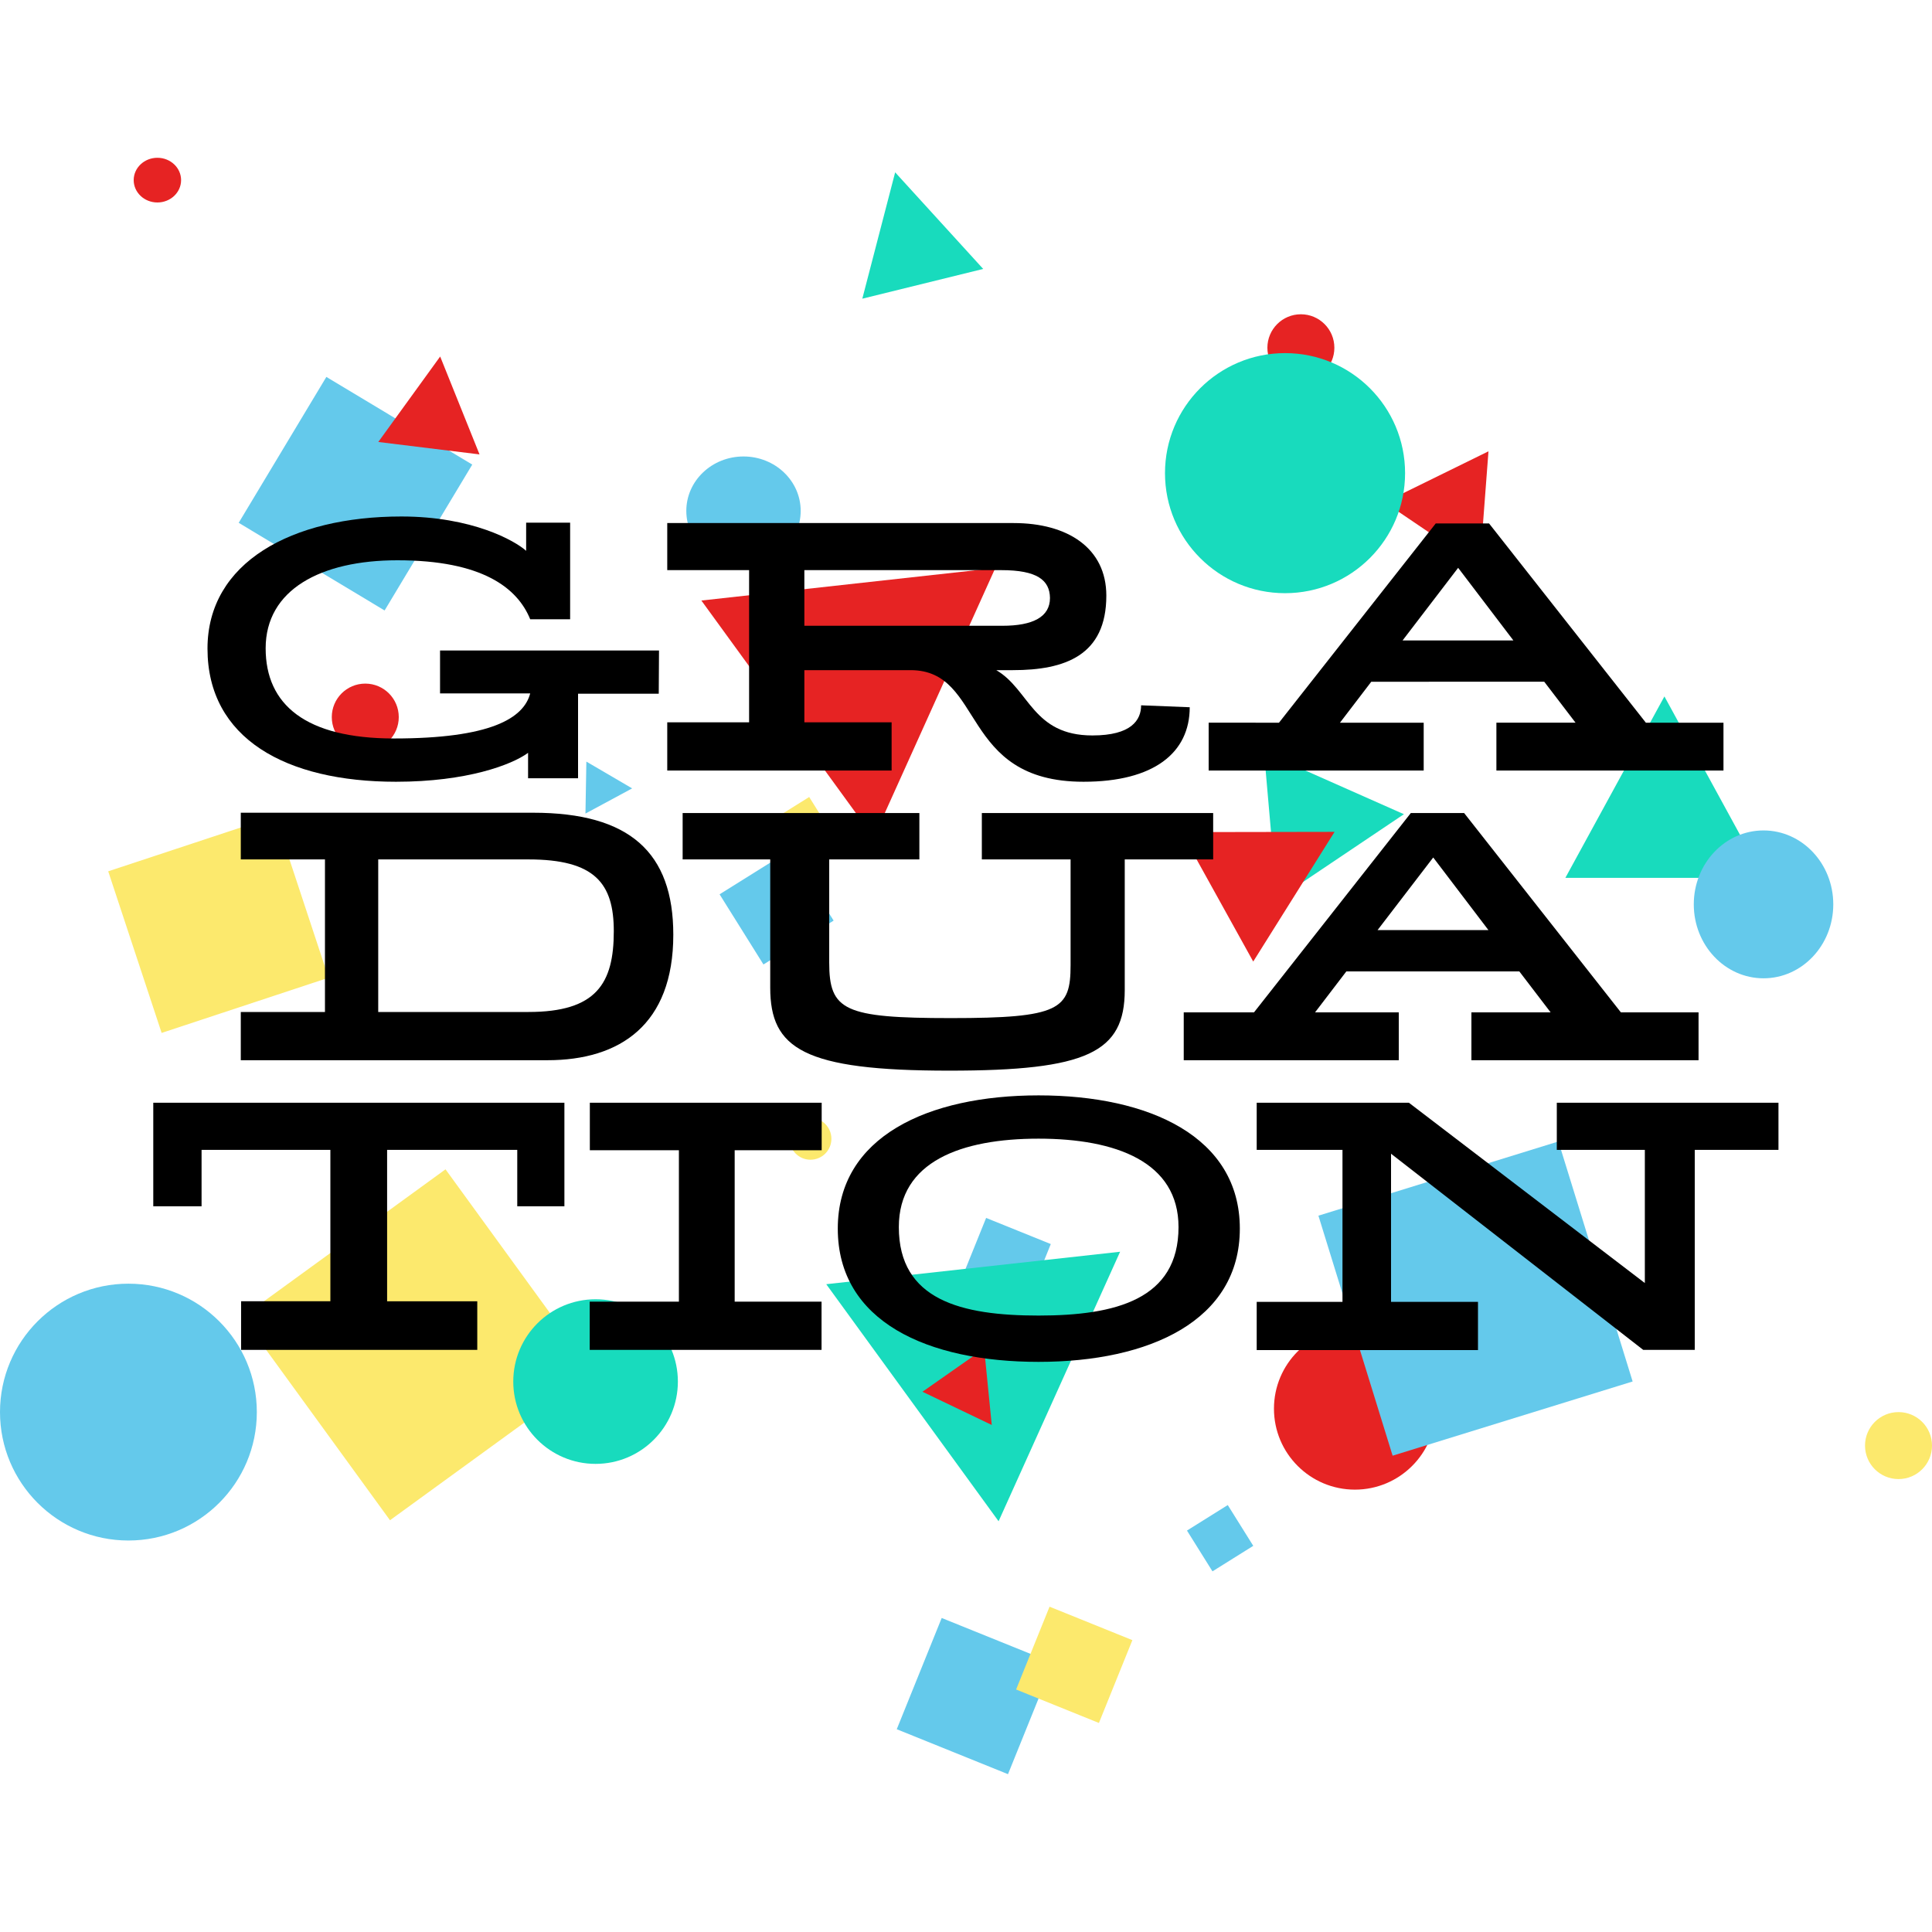 <svg xmlns="http://www.w3.org/2000/svg" viewBox="0 0 300 300">
  <defs>
    <style>
      .cls-1 {
        isolation: isolate;
      }

      .cls-2, .cls-3 {
        fill: #64c9eb;
      }

      .cls-2, .cls-4, .cls-5, .cls-6 {
        mix-blend-mode: multiply;
      }

      .cls-4, .cls-9 {
        fill: #fce96d;
      }

      .cls-5, .cls-8 {
        fill: #e62323;
      }

      .cls-6, .cls-7 {
        fill: #18dbbd;
      }
    </style>
  </defs>
  <g class="cls-1">
    <g id="graduation">
      <g>
        <g id="graphics-bottom">
          <rect id="Rectangle_72" data-name="Rectangle 72" class="cls-2" x="41.99" y="63.44" width="26.43" height="26.43" transform="translate(-38.94 84.5) rotate(-59)"/>
          <rect id="Rectangle_327" data-name="Rectangle 327" class="cls-3" x="185.72" y="235.14" width="7.47" height="7.47" transform="translate(-97.81 136.72) rotate(-32.01)"/>
          <rect id="Rectangle_73" data-name="Rectangle 73" class="cls-4" x="20.26" y="130.35" width="27.3" height="26.43" transform="translate(-43.34 17.89) rotate(-18.29)"/>
          <path id="Polygon_1" data-name="Polygon 1" class="cls-5" d="M231.13,70.08,229.77,88,215,78Z"/>
          <path id="Polygon_2" data-name="Polygon 2" class="cls-6" d="M258.45,108.14l15.39,28.17H243.07Z"/>
          <path id="Polygon_3" data-name="Polygon 3" class="cls-7" d="M139,26.76l13.67,15L133.9,46.38Z"/>
          <path id="Polygon_4" data-name="Polygon 4" class="cls-5" d="M68.35,55.36l6.11,15.2L58.74,68.63Z"/>
          <path id="Polygon_5" data-name="Polygon 5" class="cls-2" d="M98.16,122.42l-7.25,3.91.14-8.07Z"/>
          <ellipse id="Ellipse_3" data-name="Ellipse 3" class="cls-2" cx="273.84" cy="140.43" rx="10.83" ry="11.48"/>
          <ellipse id="Ellipse_4" data-name="Ellipse 4" class="cls-8" cx="24.44" cy="27.97" rx="3.68" ry="3.47"/>
          <ellipse id="Ellipse_2" data-name="Ellipse 2" class="cls-3" cx="115.45" cy="79.33" rx="8.88" ry="8.45"/>
          <rect id="Rectangle_75-2" data-name="Rectangle 75-2" class="cls-2" x="142.06" y="254.05" width="18.63" height="18.63" transform="translate(-149.52 305.06) rotate(-68)"/>
          <rect id="Rectangle_327-2" data-name="Rectangle 327-2" class="cls-2" x="150.71" y="190.75" width="10.83" height="10.83" transform="translate(-84.25 267.44) rotate(-68)"/>
          <rect id="Rectangle_73-2" data-name="Rectangle 73-2" class="cls-4" x="45.36" y="189.31" width="39.01" height="39.01" transform="translate(-110.37 78.04) rotate(-36.01)"/>
          <rect id="Rectangle_74-2" data-name="Rectangle 74-2" class="cls-4" x="159.87" y="251.58" width="13.87" height="13.87" transform="translate(-135.37 316.33) rotate(-68)"/>
          <path id="Polygon_1-2" data-name="Polygon 1-2" class="cls-8" d="M154.55,88.21l-18.88,41.85L108.91,93.25Z"/>
          <path id="Polygon_2-2" data-name="Polygon 2-2" class="cls-6" d="M173.93,194.37l-18.87,41.85L128.3,199.41Z"/>
          <path id="Polygon_3-2" data-name="Polygon 3-2" class="cls-7" d="M218,126.43l-19.72,13.25-2-22.88Z"/>
          <path id="Polygon_5-2" data-name="Polygon 5-2" class="cls-5" d="M154,221.27l-10.76-5.16,9.58-6.71Z"/>
          <circle id="Ellipse_1-2" data-name="Ellipse 1-2" class="cls-9" cx="294.8" cy="224.47" r="5.2"/>
          <circle id="Ellipse_3-2" data-name="Ellipse 3-2" class="cls-8" cx="56.72" cy="111.35" r="5.2"/>
          <circle id="Ellipse_4-2" data-name="Ellipse 4-2" class="cls-5" cx="202" cy="54" r="5.2"/>
          <circle id="Ellipse_5-2" data-name="Ellipse 5-2" class="cls-6" cx="199.54" cy="73.47" r="18.64"/>
          <circle id="Ellipse_2-2" data-name="Ellipse 2-2" class="cls-8" cx="210.39" cy="218.74" r="12.57"/>
          <circle id="Ellipse_73" data-name="Ellipse 73" class="cls-3" cx="19.94" cy="219.27" r="19.94"/>
        </g>
        <g id="graphics-top">
          <rect id="Rectangle_75" data-name="Rectangle 75" class="cls-2" x="114.16" y="134.5" width="12.85" height="12.85" transform="translate(-56.36 85.33) rotate(-32.01)"/>
          <rect id="Rectangle_74" data-name="Rectangle 74" class="cls-4" x="119.35" y="125.57" width="9.56" height="9.56" transform="translate(-50.22 85.61) rotate(-32.01)"/>
          <circle id="Ellipse_1" data-name="Ellipse 1" class="cls-9" cx="125.85" cy="176.83" r="3.25"/>
          <rect id="Rectangle_72-2" data-name="Rectangle 72-2" class="cls-2" x="209.61" y="182.16" width="39.01" height="39.01" transform="translate(-49.34 76.65) rotate(-17.18)"/>
          <path id="Polygon_4-2" data-name="Polygon 4-2" class="cls-5" d="M207.23,129.17,194.6,149.31l-11.14-20.1Z"/>
          <circle id="Ellipse_5" data-name="Ellipse 5" class="cls-6" cx="92.48" cy="214.53" r="12.78"/>
        </g>
      </g>
      <g>
        <path d="M102.29,107.72H89.76v13.13H82V116.9c-2.52,1.85-9.48,4.49-20.51,4.49-17.09,0-29.27-6.71-29.27-20.68,0-13.38,13.08-20.51,30.11-20.51,11,0,17.63,3.77,19.37,5.33V81.16h6.83v15H82.33C80.35,91.29,74.89,87,61.7,87c-11.88,0-20.45,4.56-20.45,13.67,0,8.76,6.23,14,19.91,14,15,0,20.15-3.12,21.17-7h-14v-6.66h34Z"/>
        <path d="M184.74,109.82c0,7.08-5.57,11.57-16.49,11.57-19.31,0-15.29-17.33-26.86-17.33H124.9v8.1h13.55v7.49H103.61v-7.49h12.71V88.53H103.61V81.22H157.4c8.39,0,14.39,3.89,14.39,11.27,0,9.29-6.42,11.57-14.51,11.57H154.7c5.16,3,5.64,10.14,14.93,10.14,6.06,0,7.56-2.4,7.56-4.68ZM155.48,88.53H124.9v8.64h30.76c4.74,0,7.38-1.38,7.38-4.32C163,90.09,161.06,88.53,155.48,88.53Z"/>
        <path d="M267.62,119.65H232.36v-7.43h12.29l-4.86-6.36H212.93l-4.86,6.36h13v7.43H187.68v-7.43H198.6l24.34-30.94h8.28l24.35,30.94h12.05ZM235,99.45l-8.58-11.28-8.63,11.28Z"/>
        <path d="M85,164.63H37.39v-7.49H50.46V133.45H37.39V126.2H82.78c15,0,21.77,6.17,21.77,18.94C104.55,159.12,96.27,164.63,85,164.63Zm-2.94-31.18H58.73v23.69H82.06c10.56,0,13.25-4.44,13.25-12.54C95.31,137.17,92.38,133.45,82.06,133.45Z"/>
        <path d="M188.38,133.45H174.65v20.27c0,9.71-5.82,12.53-27.28,12.53-22.61,0-27.77-3.42-27.77-12.89V133.45H106v-7.2h36.76v7.2h-14v16c0,7.44,2.28,8.64,18.89,8.64,16.91,0,18.59-1.32,18.59-8.22V133.45H152.46v-7.2h35.92Z"/>
        <path d="M263.75,164.63H228.48V157.2h12.3l-4.86-6.36H209.06l-4.86,6.36h13v7.43H183.81V157.2h10.91l24.35-30.95h8.28l24.34,30.95h12.06Zm-32.63-20.21-8.57-11.27-8.64,11.27Z"/>
        <path d="M87.64,187.31H80.32v-8.76H60.11v23.51h14v7.55H37.44v-7.55H51.3V178.55h-20v8.76h-7.5V171.23H87.64Z"/>
        <path d="M127.57,209.61h-36v-7.49h13.85V178.61H91.59v-7.38h36v7.38H114.08v23.51h13.49Z"/>
        <path d="M161.27,211.47c-17.21,0-31.18-6.23-31.18-20.69,0-14.27,14-20.69,31.18-20.69s31.25,6.42,31.25,20.69S178.54,211.47,161.27,211.47Zm0-34.66c-12,0-21.7,3.54-21.7,13.73,0,11.34,9.71,13.74,21.7,13.74S183,201.76,183,190.54C183,180.41,173.27,176.81,161.27,176.81Z"/>
        <path d="M276.16,178.55h-13v31.06h-8L216,179.15v23H229.5v7.49H195.14v-7.49h13.32V178.55H195.14v-7.32h23.63l36.64,28V178.55H241.74v-7.32h34.42Z"/>
      </g>
    </g>
  </g>
</svg>

